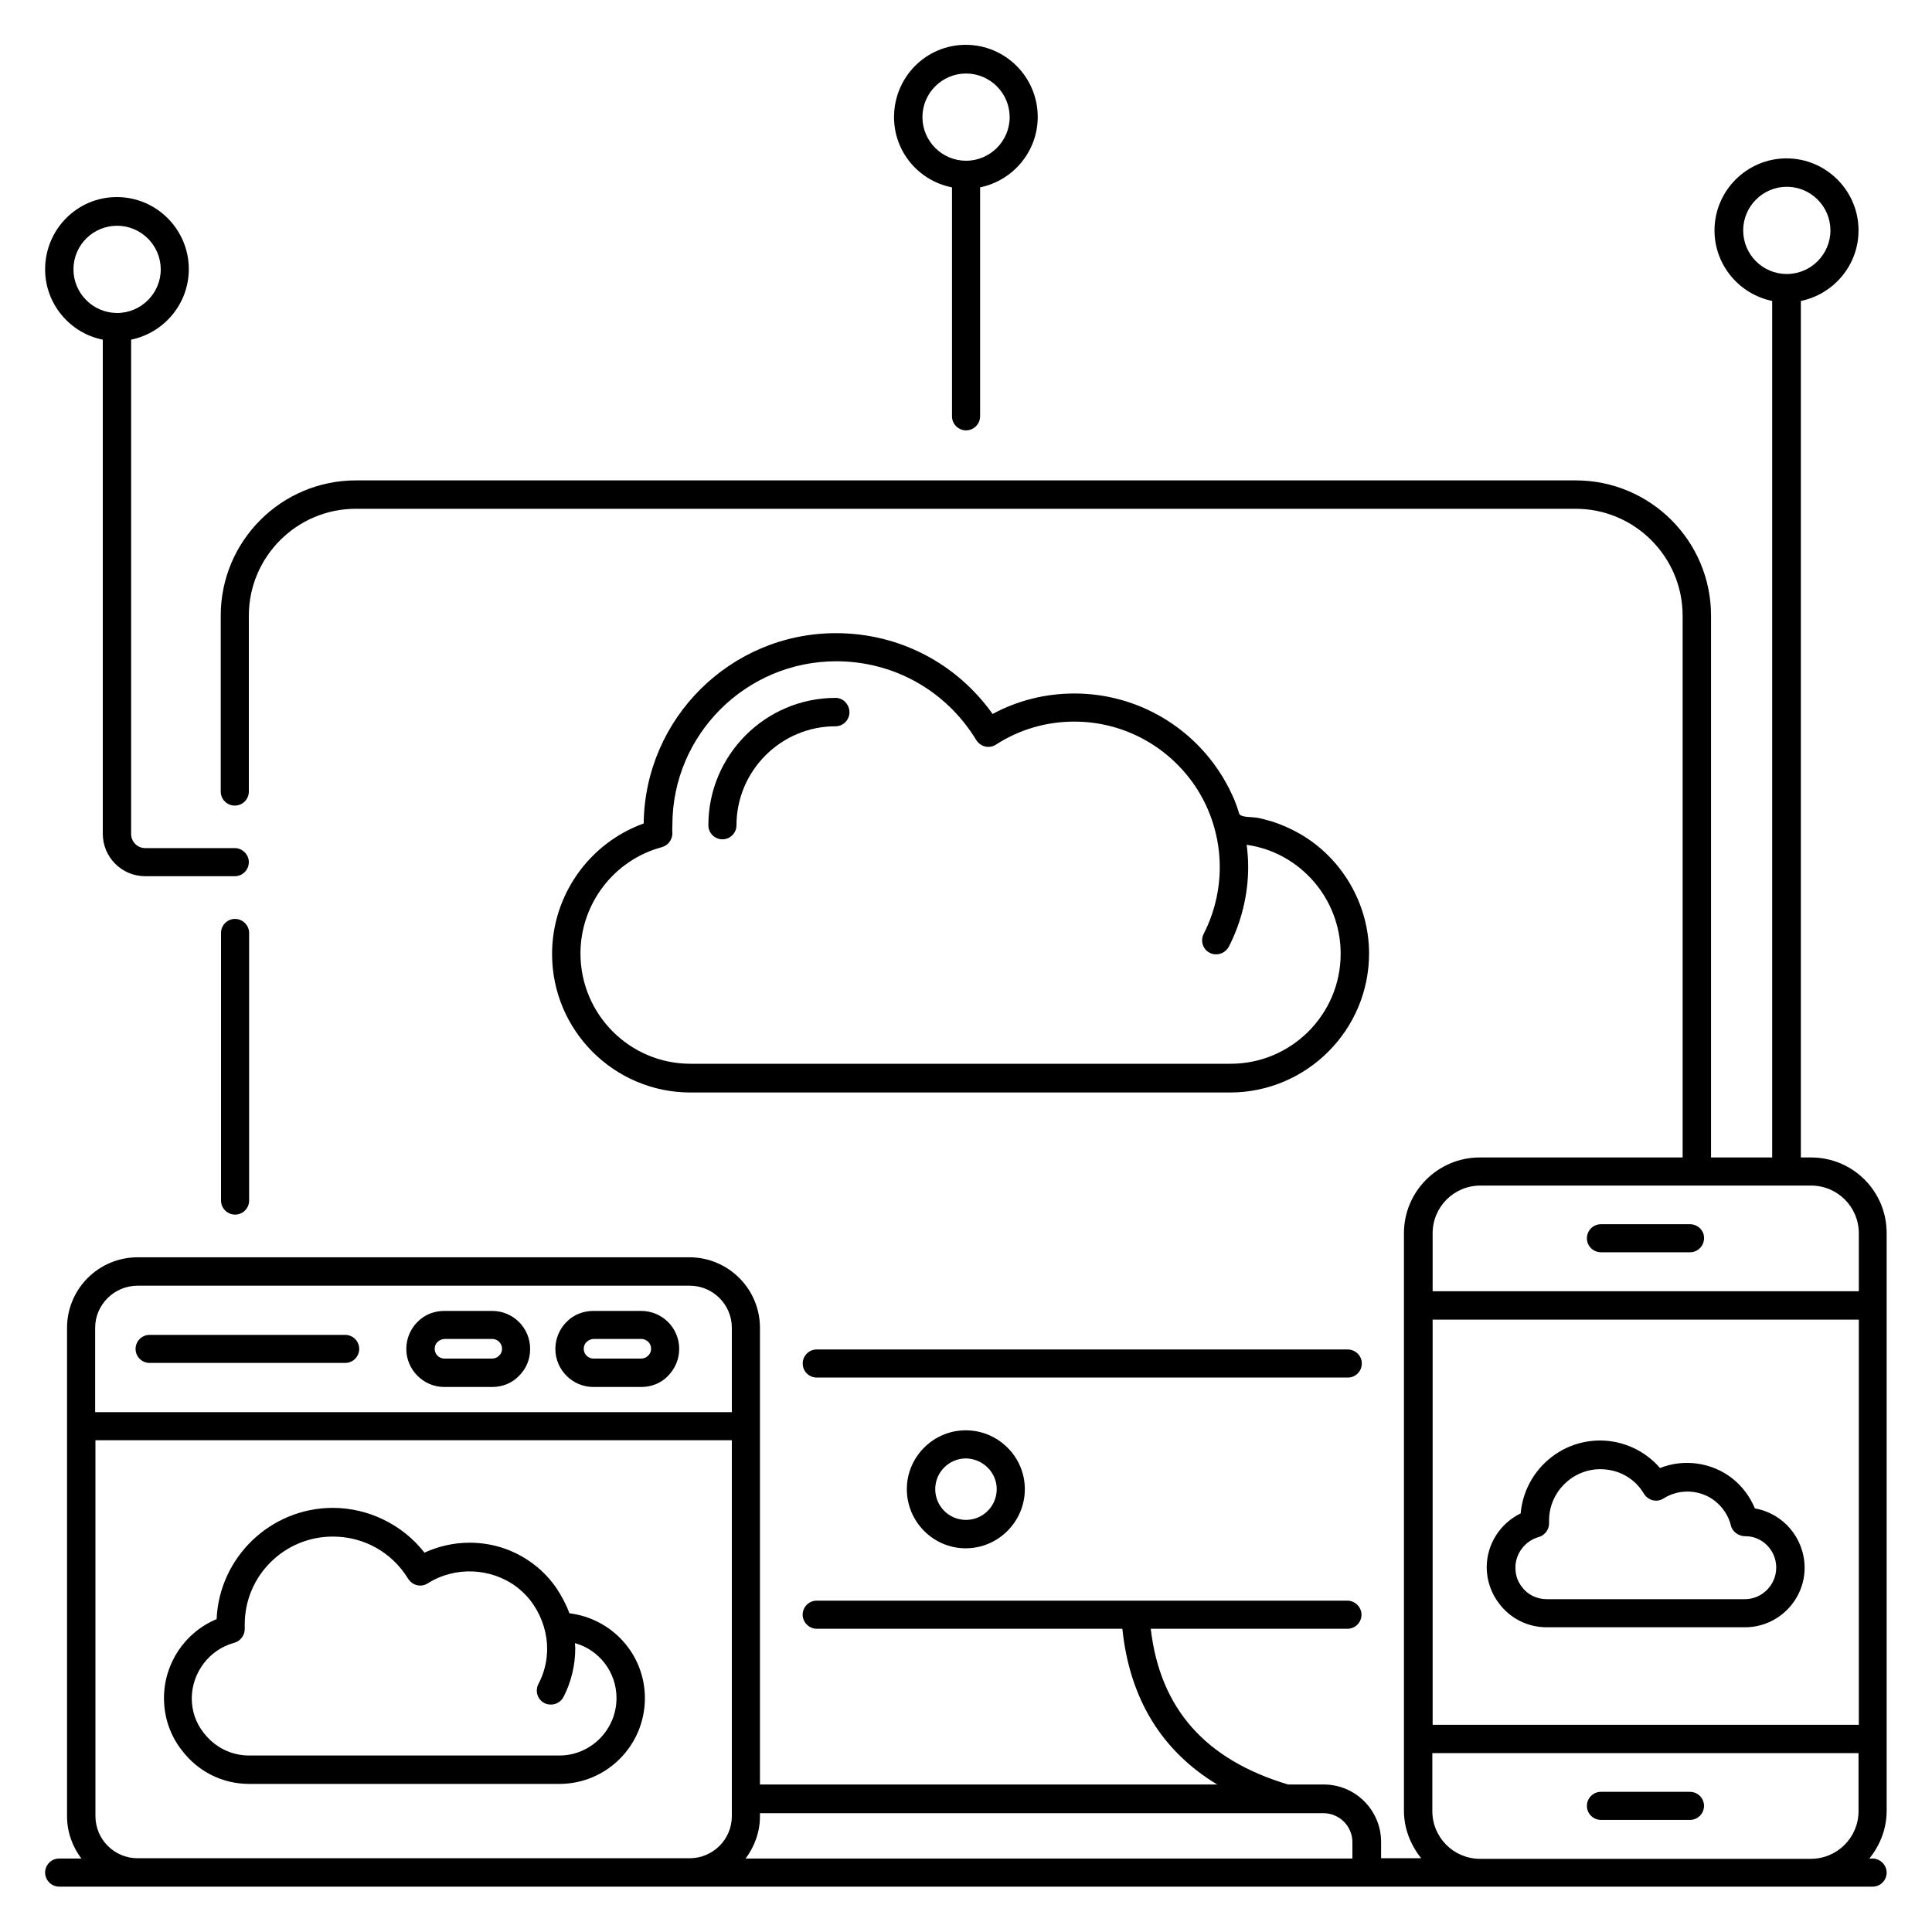 <svg width="40" height="40" viewBox="0 0 40 40" fill="none" xmlns="http://www.w3.org/2000/svg">
<g clip-path="url(#clip0_3280_608)">
<path d="M2.128 7.032V17.262C2.128 17.747 2.521 18.141 3.006 18.141H4.861C5.024 18.141 5.152 18.007 5.152 17.85C5.152 17.692 5.018 17.559 4.861 17.559H3.006C2.843 17.559 2.715 17.425 2.715 17.268V7.032C3.394 6.892 3.909 6.292 3.909 5.571C3.909 4.753 3.243 4.08 2.418 4.08C1.594 4.08 0.934 4.753 0.934 5.577C0.934 6.292 1.449 6.898 2.128 7.032ZM2.425 4.674C2.921 4.674 3.328 5.08 3.328 5.577C3.328 6.074 2.921 6.48 2.425 6.48C1.928 6.48 1.521 6.074 1.521 5.577C1.521 5.074 1.928 4.674 2.425 4.674Z" fill="black"/>
<path d="M18.775 30.831C18.775 31.504 19.321 32.056 19.994 32.056C20.666 32.056 21.218 31.504 21.218 30.831C21.218 30.159 20.666 29.613 19.994 29.613C19.327 29.613 18.775 30.159 18.775 30.831ZM20.636 30.831C20.636 31.183 20.351 31.468 20 31.468C19.648 31.468 19.363 31.183 19.363 30.831C19.363 30.48 19.648 30.195 20 30.195C20.351 30.201 20.636 30.486 20.636 30.831Z" fill="black"/>
<path d="M4.867 19.025C4.703 19.025 4.576 19.159 4.576 19.316V24.856C4.576 25.019 4.71 25.147 4.867 25.147C5.031 25.147 5.158 25.013 5.158 24.856V19.316C5.158 19.159 5.025 19.025 4.867 19.025Z" fill="black"/>
<path d="M27.898 27.939H16.91C16.746 27.939 16.619 28.073 16.619 28.23C16.619 28.394 16.753 28.521 16.91 28.521H27.904C28.068 28.521 28.195 28.388 28.195 28.23C28.195 28.067 28.062 27.939 27.898 27.939Z" fill="black"/>
<path d="M37.497 23.964H37.285V6.231C37.964 6.091 38.479 5.491 38.479 4.77C38.479 3.952 37.812 3.279 36.988 3.279C36.17 3.279 35.497 3.946 35.497 4.77C35.497 5.491 36.012 6.091 36.691 6.231V23.964H35.425V12.746C35.425 11.2 34.17 9.946 32.624 9.946H7.37C5.824 9.946 4.57 11.2 4.57 12.746V16.388C4.57 16.552 4.703 16.679 4.861 16.679C5.024 16.679 5.152 16.546 5.152 16.388V12.746C5.152 11.528 6.146 10.534 7.364 10.534H32.624C33.843 10.534 34.837 11.528 34.837 12.746V23.964H30.637C29.77 23.964 29.067 24.667 29.067 25.534V27.025V35.994V37.485C29.067 37.861 29.206 38.2 29.424 38.473H28.594V38.134C28.594 37.479 28.061 36.946 27.406 36.946H26.667C24.952 36.431 24.018 35.376 23.825 33.722H27.897C28.061 33.722 28.188 33.588 28.188 33.431C28.188 33.273 28.055 33.14 27.897 33.14H23.503H16.909C16.746 33.14 16.618 33.273 16.618 33.431C16.618 33.588 16.752 33.722 16.909 33.722H23.237C23.388 35.17 24.049 36.249 25.2 36.946H15.734V29.528V27.491C15.734 26.685 15.079 26.031 14.273 26.031H2.849C2.043 26.031 1.388 26.685 1.388 27.491V29.528V37.607C1.388 37.934 1.503 38.237 1.685 38.479H1.224C1.061 38.479 0.934 38.613 0.934 38.77C0.934 38.928 1.067 39.061 1.224 39.061H38.77C38.934 39.061 39.061 38.928 39.061 38.77C39.061 38.613 38.928 38.479 38.77 38.479H38.703C38.922 38.207 39.061 37.867 39.061 37.491V36.001V27.031V25.54C39.067 24.667 38.364 23.964 37.497 23.964ZM36.091 4.77C36.091 4.273 36.497 3.867 36.994 3.867C37.491 3.867 37.897 4.273 37.897 4.77C37.897 5.267 37.491 5.673 36.994 5.673C36.491 5.673 36.091 5.267 36.091 4.77ZM38.479 37.498C38.479 38.043 38.037 38.485 37.491 38.485H30.643C30.097 38.485 29.655 38.043 29.655 37.498V36.297H38.479V37.498ZM29.661 35.71V27.322H38.485V35.71H29.661ZM29.661 25.534C29.661 24.988 30.103 24.546 30.649 24.546H37.497C38.043 24.546 38.485 24.988 38.485 25.534V26.734H29.661V25.534ZM1.97 29.819H15.152V37.6C15.152 38.085 14.758 38.473 14.279 38.473H2.849C2.364 38.473 1.976 38.079 1.976 37.6V29.819H1.97ZM2.849 26.619H14.279C14.764 26.619 15.152 27.013 15.152 27.491V29.237H1.97V27.491C1.97 27.013 2.364 26.619 2.849 26.619ZM15.437 38.479C15.618 38.237 15.734 37.934 15.734 37.607V37.54H26.618H26.625H26.631H27.4C27.734 37.54 28 37.813 28 38.14V38.479H15.437Z" fill="black"/>
<path d="M34.989 25.346H33.146C32.983 25.346 32.855 25.479 32.855 25.637C32.855 25.8 32.989 25.927 33.146 25.927H34.989C35.152 25.927 35.28 25.794 35.28 25.637C35.286 25.479 35.152 25.346 34.989 25.346Z" fill="black"/>
<path d="M33.146 37.679H34.989C35.152 37.679 35.28 37.546 35.28 37.389C35.28 37.225 35.146 37.098 34.989 37.098H33.146C32.983 37.098 32.855 37.231 32.855 37.389C32.855 37.552 32.989 37.679 33.146 37.679Z" fill="black"/>
<path d="M12.286 28.716H13.274C13.486 28.716 13.686 28.638 13.831 28.486C13.977 28.335 14.062 28.141 14.062 27.928C14.062 27.492 13.71 27.141 13.274 27.141H12.286C12.074 27.141 11.874 27.219 11.728 27.371C11.583 27.516 11.498 27.716 11.498 27.928C11.498 28.359 11.85 28.716 12.286 28.716ZM12.146 27.783C12.183 27.747 12.237 27.722 12.292 27.722H13.28C13.389 27.722 13.48 27.813 13.48 27.922C13.48 27.995 13.45 28.038 13.419 28.068C13.383 28.104 13.328 28.128 13.274 28.128H12.286C12.177 28.128 12.086 28.038 12.086 27.928C12.086 27.874 12.104 27.819 12.146 27.783Z" fill="black"/>
<path d="M9.2 28.716H10.188C10.4 28.716 10.6 28.638 10.745 28.486C10.897 28.335 10.976 28.141 10.976 27.928C10.976 27.492 10.624 27.141 10.188 27.141H9.2C8.988 27.141 8.788 27.219 8.642 27.371C8.497 27.516 8.412 27.716 8.412 27.928C8.412 28.359 8.764 28.716 9.2 28.716ZM9.061 27.783C9.097 27.747 9.152 27.722 9.206 27.722H10.194C10.303 27.722 10.394 27.813 10.394 27.922C10.394 27.995 10.364 28.038 10.333 28.068C10.297 28.104 10.242 28.128 10.188 28.128H9.2C9.091 28.128 9 28.038 9 27.928C9 27.874 9.018 27.819 9.061 27.783Z" fill="black"/>
<path d="M3.098 28.218H7.146C7.31 28.218 7.437 28.085 7.437 27.928C7.437 27.764 7.304 27.637 7.146 27.637H3.098C2.934 27.637 2.807 27.77 2.807 27.928C2.807 28.091 2.94 28.218 3.098 28.218Z" fill="black"/>
<path d="M28.345 19.74C28.345 18.721 27.787 17.764 26.909 17.261C26.727 17.158 26.527 17.067 26.327 17.006C26.224 16.976 26.121 16.946 26.012 16.928C25.933 16.915 25.721 16.922 25.672 16.867C25.654 16.849 25.648 16.825 25.642 16.8C25.575 16.582 25.478 16.37 25.363 16.17C24.733 15.067 23.557 14.358 22.242 14.358C21.648 14.358 21.066 14.503 20.551 14.782C19.805 13.734 18.618 13.109 17.308 13.109C15.127 13.109 13.351 14.873 13.327 17.049C12.199 17.455 11.43 18.534 11.43 19.752C11.43 21.334 12.714 22.619 14.296 22.619H25.478C27.054 22.612 28.345 21.328 28.345 19.74ZM27.757 19.746C27.757 21.006 26.733 22.024 25.478 22.024H14.296C13.036 22.024 12.018 21 12.018 19.74C12.018 18.715 12.709 17.806 13.702 17.54C13.836 17.503 13.927 17.376 13.921 17.237C13.915 17.188 13.921 17.134 13.921 17.079C13.921 15.212 15.442 13.691 17.314 13.691C18.509 13.691 19.593 14.303 20.212 15.322C20.254 15.388 20.321 15.437 20.393 15.455C20.472 15.473 20.551 15.461 20.618 15.418C21.102 15.103 21.666 14.94 22.242 14.94C23.266 14.94 24.187 15.455 24.739 16.267C25.072 16.758 25.254 17.352 25.254 17.952C25.254 18.431 25.139 18.909 24.921 19.334C24.848 19.479 24.902 19.655 25.048 19.728C25.09 19.752 25.139 19.758 25.181 19.758C25.29 19.758 25.387 19.697 25.442 19.6C25.702 19.091 25.842 18.521 25.842 17.952C25.842 17.794 25.83 17.643 25.811 17.491C26.902 17.643 27.757 18.594 27.757 19.746Z" fill="black"/>
<path d="M17.302 14.449C15.848 14.449 14.666 15.631 14.666 17.086C14.666 17.249 14.799 17.377 14.957 17.377C15.121 17.377 15.248 17.243 15.248 17.086C15.248 15.958 16.169 15.037 17.296 15.037C17.46 15.037 17.587 14.904 17.587 14.746C17.587 14.589 17.46 14.449 17.302 14.449Z" fill="black"/>
<path d="M5.158 36.934H11.582C12.558 36.934 13.352 36.14 13.352 35.158C13.352 34.255 12.673 33.51 11.789 33.401C11.722 33.219 11.631 33.049 11.528 32.892C11.401 32.704 11.243 32.534 11.061 32.395C10.673 32.097 10.213 31.94 9.722 31.94C9.395 31.94 9.079 32.013 8.788 32.146C8.34 31.57 7.631 31.219 6.891 31.219C5.601 31.219 4.54 32.243 4.485 33.522C3.831 33.794 3.395 34.437 3.395 35.158C3.395 35.552 3.522 35.928 3.764 36.237C4.098 36.679 4.607 36.934 5.158 36.934ZM4.849 34.013C4.982 33.976 5.073 33.849 5.067 33.716C5.067 33.691 5.067 33.661 5.067 33.631C5.067 32.625 5.885 31.813 6.891 31.813C7.534 31.813 8.116 32.14 8.449 32.685C8.492 32.752 8.558 32.801 8.631 32.819C8.71 32.837 8.788 32.825 8.855 32.782C9.419 32.425 10.17 32.455 10.704 32.861C10.843 32.97 10.964 33.097 11.061 33.249C11.231 33.51 11.328 33.825 11.328 34.134C11.328 34.388 11.267 34.643 11.146 34.867C11.073 35.013 11.128 35.188 11.273 35.261C11.316 35.285 11.364 35.291 11.407 35.291C11.516 35.291 11.613 35.231 11.667 35.134C11.825 34.825 11.91 34.479 11.91 34.128C11.91 34.092 11.904 34.055 11.904 34.019C12.401 34.158 12.764 34.613 12.764 35.158C12.764 35.813 12.231 36.346 11.582 36.346H5.158C4.788 36.346 4.449 36.176 4.219 35.879C4.055 35.673 3.97 35.425 3.97 35.158C3.976 34.625 4.334 34.152 4.849 34.013Z" fill="black"/>
<path d="M36.333 31.23C36.23 30.982 36.066 30.764 35.854 30.6C35.43 30.273 34.854 30.2 34.369 30.394C34.06 30.036 33.605 29.824 33.127 29.824C32.266 29.824 31.557 30.491 31.484 31.333C31.06 31.539 30.781 31.97 30.781 32.449C30.781 32.721 30.872 32.988 31.042 33.206C31.278 33.515 31.636 33.691 32.024 33.691H36.127C36.812 33.691 37.363 33.133 37.363 32.455C37.357 31.842 36.921 31.333 36.333 31.23ZM36.775 32.455C36.775 32.812 36.484 33.109 36.127 33.109H32.024C31.818 33.109 31.63 33.018 31.509 32.855C31.418 32.739 31.375 32.606 31.375 32.455C31.375 32.164 31.575 31.903 31.854 31.824C31.987 31.788 32.078 31.661 32.072 31.527V31.479C32.072 30.897 32.551 30.418 33.133 30.418C33.508 30.418 33.848 30.606 34.036 30.927C34.078 30.994 34.145 31.042 34.218 31.061C34.296 31.079 34.375 31.067 34.442 31.024C34.763 30.818 35.199 30.836 35.502 31.073C35.666 31.2 35.787 31.382 35.836 31.582C35.866 31.715 35.999 31.806 36.133 31.806C36.478 31.8 36.775 32.091 36.775 32.455Z" fill="black"/>
<path d="M19.71 3.879V8.619C19.71 8.782 19.843 8.91 20.001 8.91C20.164 8.91 20.292 8.776 20.292 8.619V3.879C20.97 3.74 21.485 3.14 21.485 2.419C21.485 1.6 20.819 0.928 19.995 0.928C19.17 0.928 18.51 1.6 18.51 2.425C18.51 3.146 19.025 3.746 19.71 3.879ZM20.001 1.522C20.498 1.522 20.904 1.928 20.904 2.425C20.904 2.922 20.498 3.328 20.001 3.328C19.504 3.328 19.098 2.922 19.098 2.425C19.098 1.928 19.504 1.522 20.001 1.522Z" fill="black"/>
</g>
<defs>
<clipPath id="clip0_3280_608">
<rect width="40" height="40" fill="white"/>
</clipPath>
</defs>
</svg>
